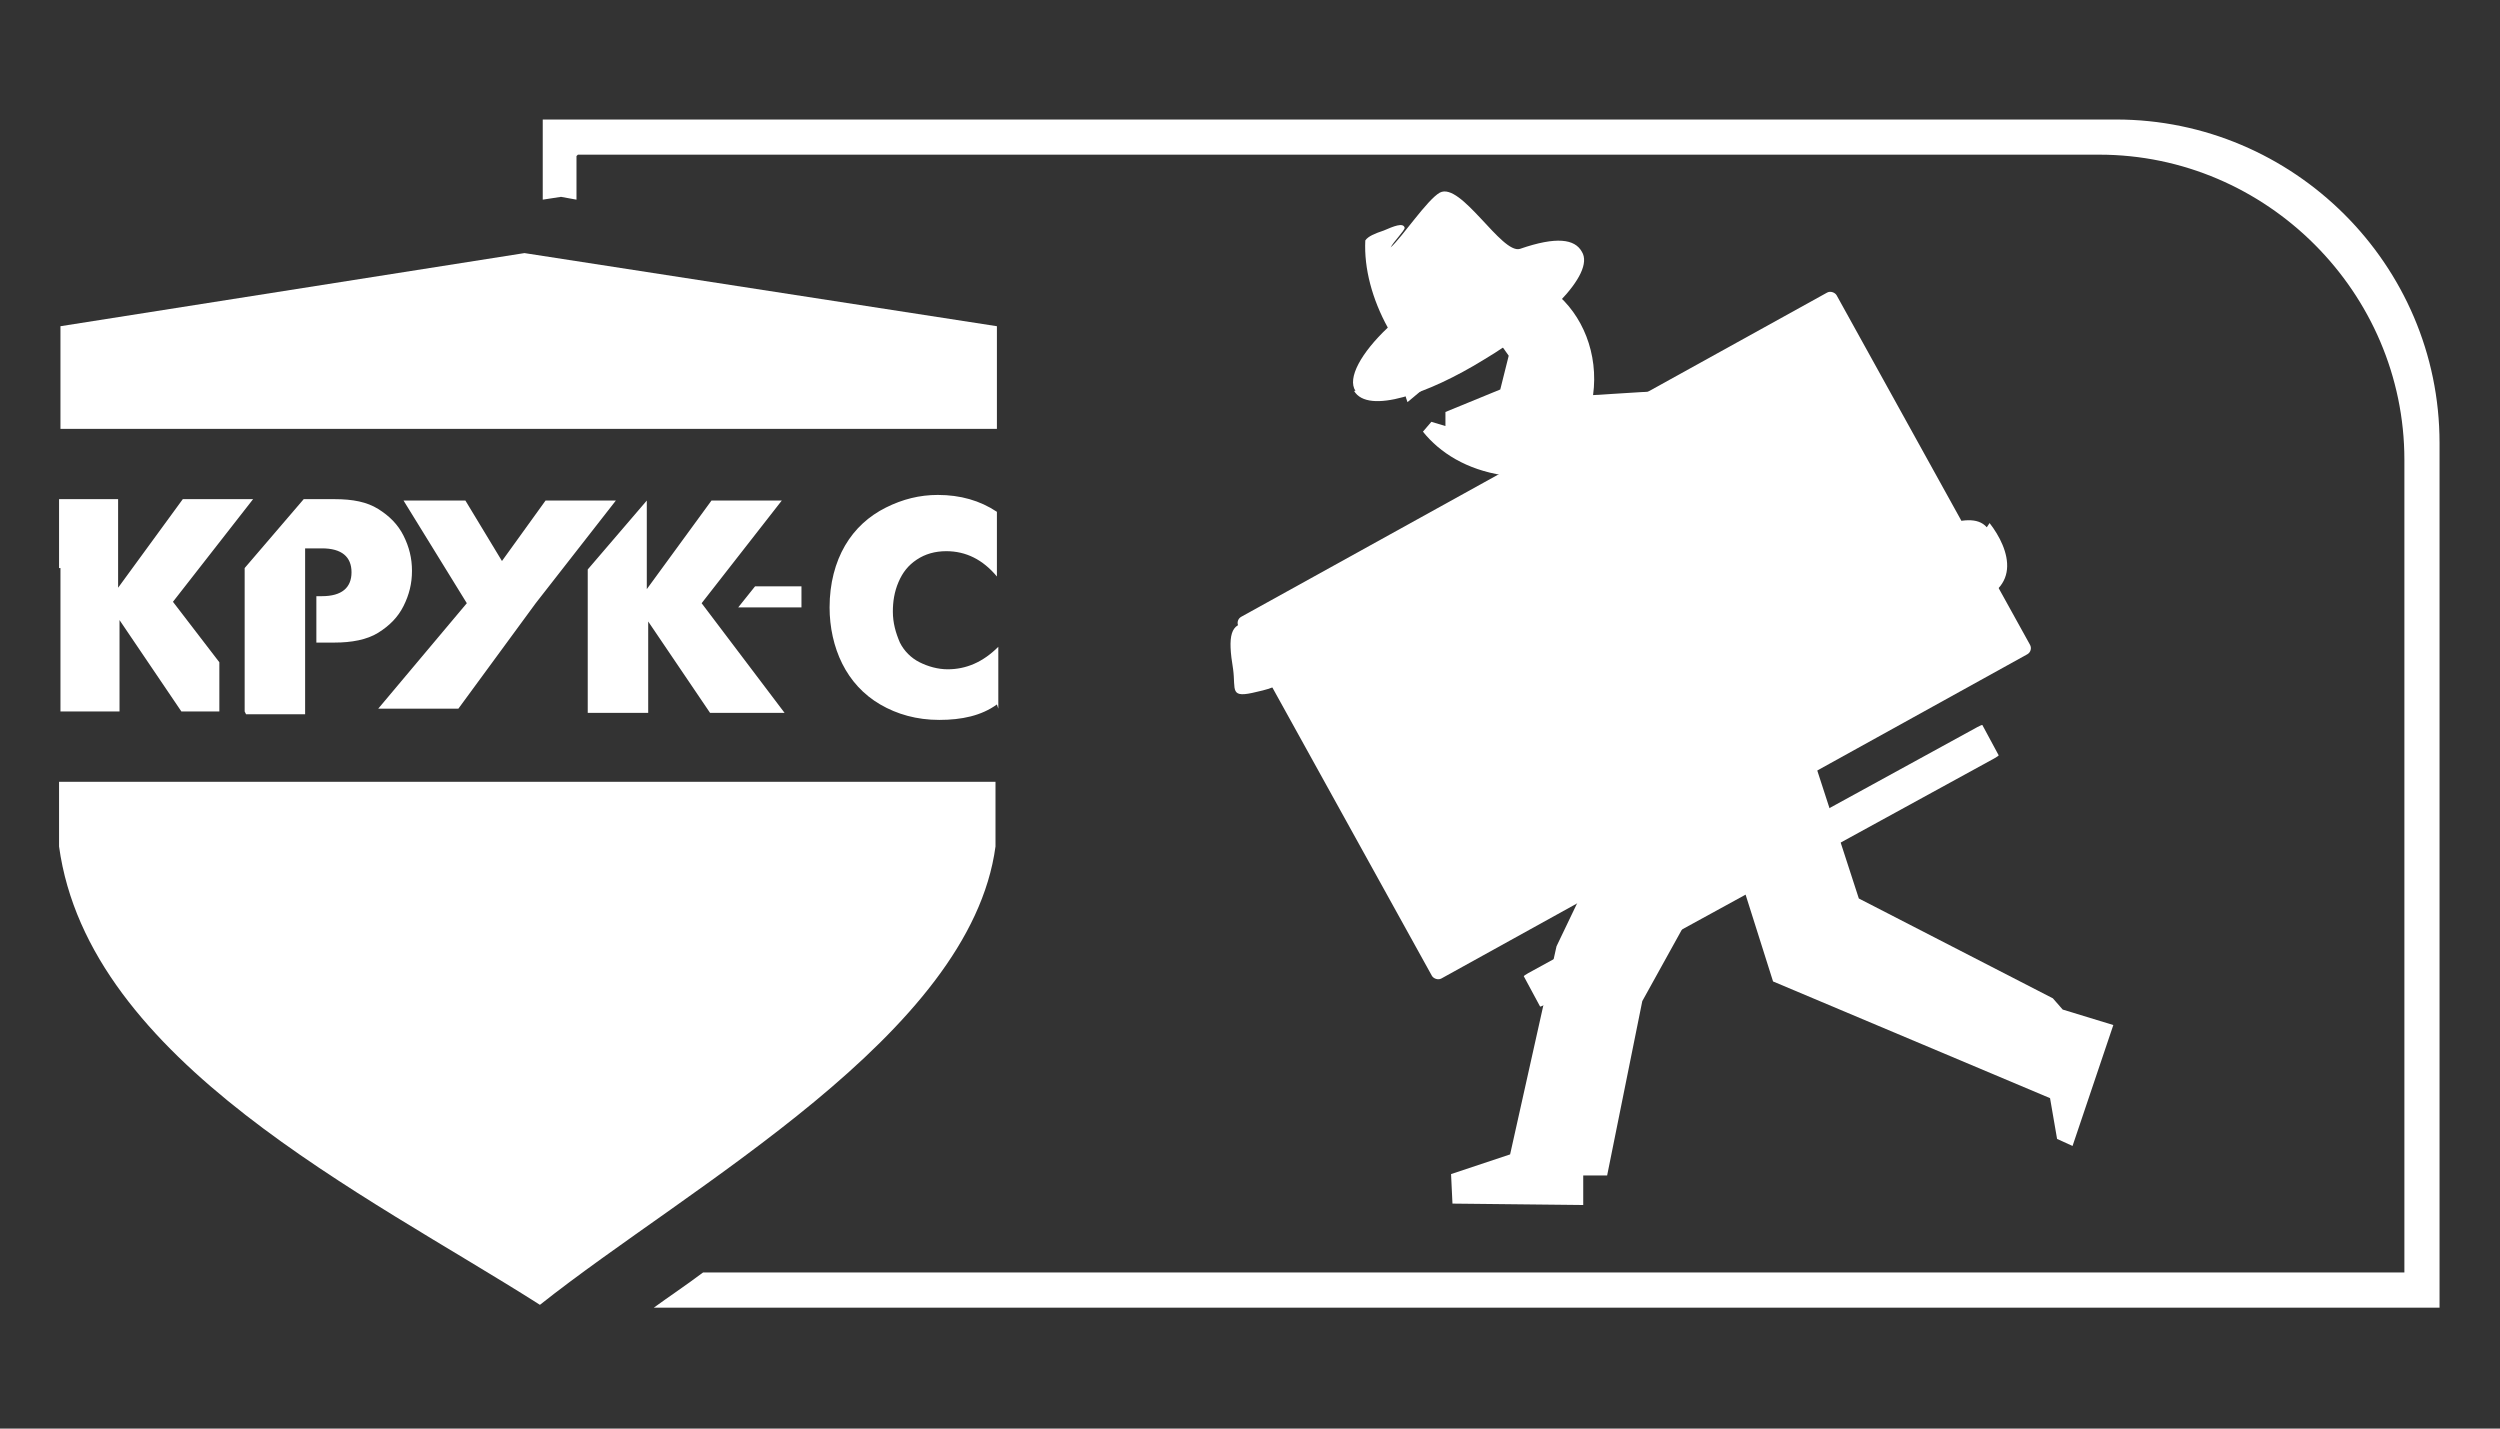 <?xml version="1.0" encoding="UTF-8"?>
<!DOCTYPE svg PUBLIC "-//W3C//DTD SVG 1.1//EN" "http://www.w3.org/Graphics/SVG/1.1/DTD/svg11.dtd">
<!-- Creator: CorelDRAW 2017 -->
<svg xmlns="http://www.w3.org/2000/svg" xml:space="preserve" width="17.78mm" height="10.16mm" version="1.1" style="shape-rendering:geometricPrecision; text-rendering:geometricPrecision; image-rendering:optimizeQuality; fill-rule:evenodd; clip-rule:evenodd"
viewBox="0 0 1778 1016"
 xmlns:xlink="http://www.w3.org/1999/xlink">
 <rect x="0" y="0" width="1778" height="1016" fill="#333333" stroke="none"/>
 <defs>
  <style type="text/css">
   <![CDATA[
    .fil0 {fill:white}
    .fil1 {fill:white;fill-rule:nonzero}
   ]]>
  </style>
 </defs>
 <g id="Слой_x0020_1">
  <g id="_907175360">
   <path class="fil0" d="M418 507l0 -102 42 -49 0 0 0 63 46 -63 50 0 -57 73 59 78 -53 0 -44 -65 0 65 -42 0zm-376 -202l667 0 0 -73 -336 -52 -330 52 0 73zm667 251l-667 0 0 46c21,153 218,247 342,326 107,-85 306,-192 324,-326l0 -46zm-172 -139l33 0 0 15 -45 0 12 -15zm172 84c-11,8 -25,11 -41,11 -16,0 -30,-4 -42,-11 -12,-7 -21,-17 -27,-29 -6,-12 -9,-26 -9,-40 0,-17 4,-32 11,-44 7,-12 17,-21 29,-27 12,-6 24,-9 37,-9 16,0 30,4 42,12l0 1 0 6 0 6 0 6 0 6 0 6 0 6 0 6 0 3c-10,-12 -22,-18 -36,-18 -8,0 -15,2 -21,6 -6,4 -10,9 -13,16 -3,7 -4,14 -4,21 0,8 2,15 5,22 3,6 8,11 14,14 6,3 13,5 20,5 13,0 25,-5 36,-16l0 5 0 6 0 6 0 6 0 6 0 6 0 6 0 3zm-667 -97l0 -49 42 0 0 63 46 -63 50 0 -57 73 33 43 0 35 -27 0 -44 -65 0 65 -42 0 0 -102zm132 102l0 -102 42 -49 22 0c13,0 23,2 31,7 8,5 14,11 18,19 4,8 6,16 6,25 0,9 -2,17 -6,25 -4,8 -10,14 -18,19 -8,5 -19,7 -31,7l-13 0 0 -33 4 0c14,0 21,-6 21,-17 0,-11 -7,-17 -21,-17l-4 0 -8 0 0 0 0 118 -42 0zm158 -150l-45 0 45 73 -63 75 57 0 55 -75 57 -73 -50 0 -31 43 -26 -43z"/>
   <path class="fil0" d="M411 110l1082 0c119,0 217,98 217,217l0 578 -1210 0c-12,9 -24,17 -35,25l1270 0 0 -615c0,-127 -104,-230 -230,-230l-1119 0 0 57 13 -2 11 2 0 -31z"/>
   <path class="fil0" d="M1413 375c-13,-15 -48,9 -55,4 0,-6 0,-12 0,-19l-91 -87c-45,3 -89,5 -134,8 8,-59 -46,-111 -106,-76 -26,13 -37,50 -26,81l60 -50 12 17 -6 24 -39 16 0 10 -10 -3 -6 7c12,15 31,27 57,31l-34 98c-49,2 -98,6 -147,7 -13,0 -15,9 -11,33 2,15 -3,21 17,16 23,-5 25,-11 24,-41 7,19 14,35 27,38l124 -4 31 -53 64 122 -57 119 -33 148 -42 14 1 21 93 1 0 -21 17 0 25 -124 62 -112 31 98 197 83 5 29 11 5 29 -86 -36 -11 -7 -8 -138 -71 -38 -117 16 -20 -90 -169 47 -4c24,26 47,53 71,79 8,30 2,35 26,20 20,24 31,18 40,3 47,-9 35,-41 21,-59z"/>
   <rect class="fil0" transform="matrix(0.15 -0.083 0.083 0.15 878.407 441.064)" width="2836" height="1715" rx="29" ry="29"/>
   <rect class="fil0" transform="matrix(0.134 -0.074 0.066 0.119 909.476 447.678)" width="2836" height="1715" rx="29" ry="29"/>
   <rect class="fil0" transform="matrix(0.037 -0.02 0.016 0.028 1169.82 590.295)" width="2836" height="1715" rx="29" ry="29"/>
   <rect class="fil0" transform="matrix(0.115 -0.063 -0.007 -0.013 1095.52 716.226)" width="2836" height="1715" rx="29" ry="29"/>
   <path class="fil0" d="M964 278c-6,-9 4,-27 23,-45 -11,-20 -17,-42 -16,-62 2,-3 7,-5 13,-7 7,-3 14,-6 15,-2 0,2 -8,10 -10,14 8,-7 26,-34 35,-39 15,-8 44,44 57,40 26,-9 39,-7 44,2 10,16 -28,52 -70,77 -39,24 -82,39 -92,22z"/>
   <path class="fil1" d="M1069 638l-40 -70 -45 26 -13 -22 1 -1 91 -52 13 22 -20 12 40 70 -1 1 -26 15zm84 -48l-89 -71 1 -1 30 -17 52 48 -16 -69 1 -1 28 -16 18 112 -1 1 -25 14z"/>
  </g>
 </g>
</svg>
